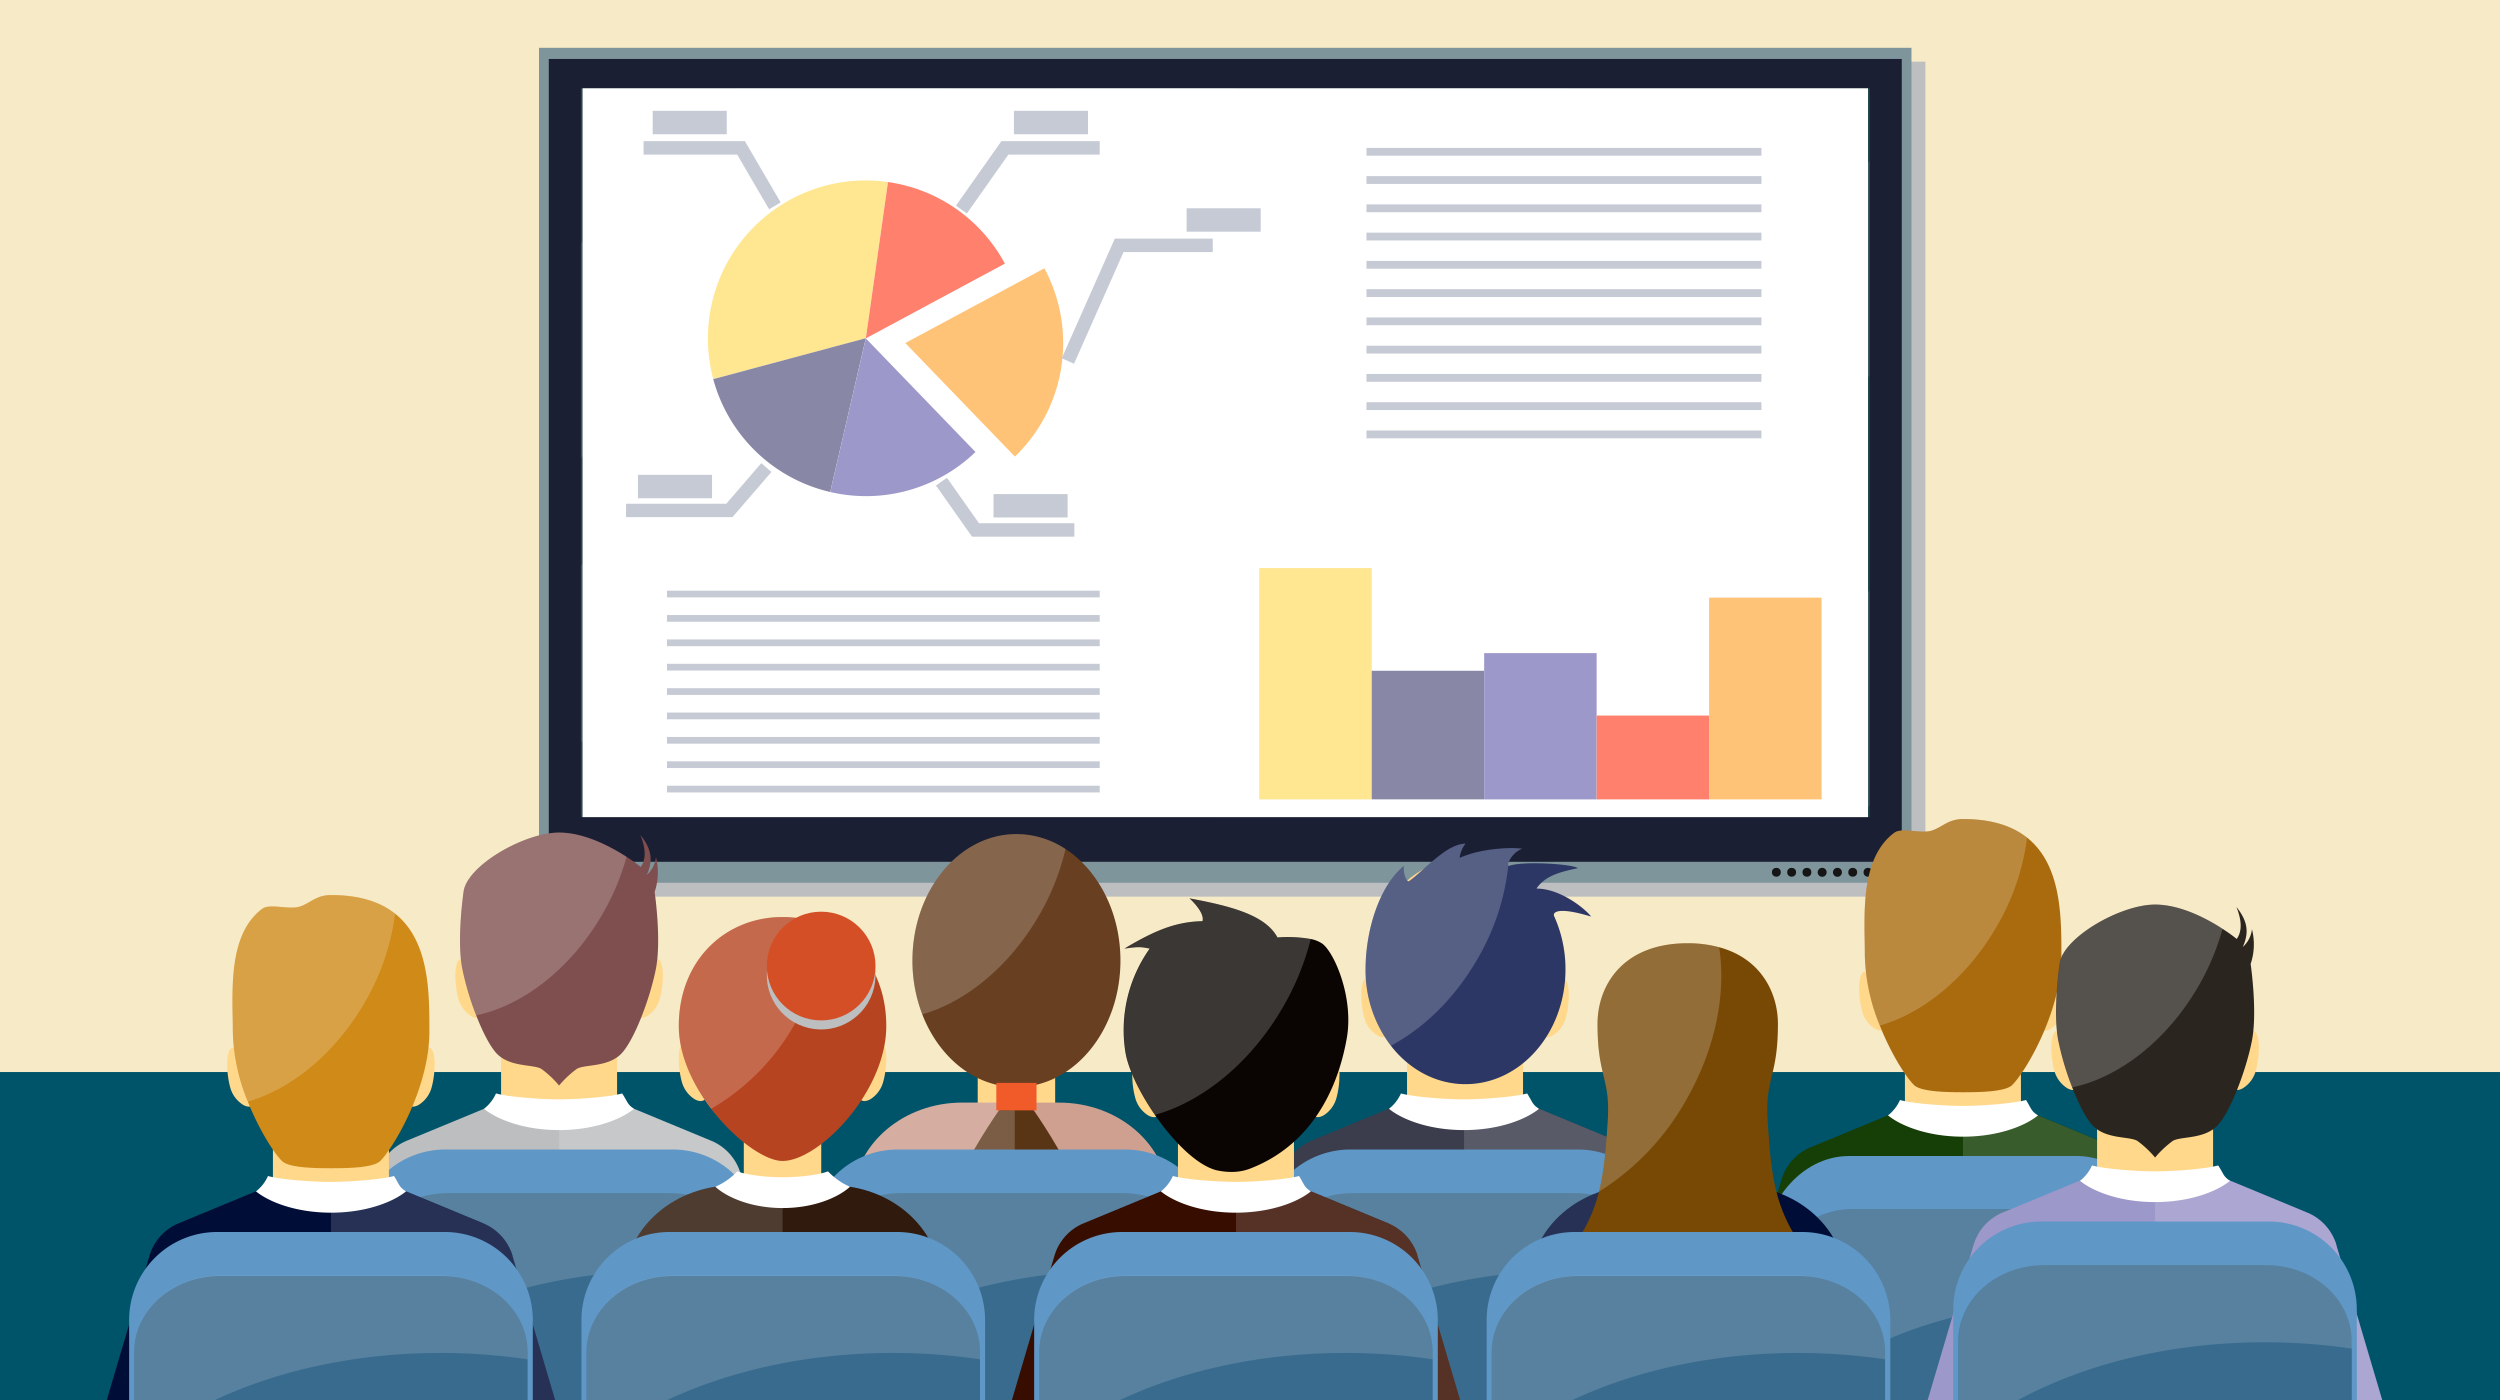 <svg xmlns="http://www.w3.org/2000/svg" viewBox="0 0 625 350"><defs><style>.cls-1{isolation:isolate;}.cls-2{fill:#f7eac6;}.cls-3{fill:#005469;}.cls-33,.cls-4{fill:#bcbec0;}.cls-36,.cls-4{mix-blend-mode:multiply;}.cls-5{fill:#7e959c;}.cls-6{fill:#1a1f33;}.cls-7{fill:#254a4d;}.cls-8{fill:#151515;}.cls-9{opacity:0.1;}.cls-10,.cls-20,.cls-22{fill:#fff;}.cls-11{fill:#ffe690;}.cls-12{fill:#8888a6;}.cls-13{fill:#ff806d;}.cls-14{fill:#ffc378;}.cls-15{fill:#9d98ca;}.cls-16{fill:none;stroke:#c5cad4;stroke-miterlimit:10;stroke-width:3.36px;}.cls-17{fill:#c5cad4;}.cls-18{fill:#ffd88c;}.cls-19{fill:#aa6b0e;}.cls-20{opacity:0.2;}.cls-21{fill:#153f06;}.cls-22,.cls-25{opacity:0.15;}.cls-23{fill:#5f97c7;}.cls-24{fill:#396b8e;}.cls-26{fill:#cfa090;}.cls-27{fill:#683f21;}.cls-28{fill:#593515;}.cls-29{fill:#f15a29;}.cls-30{fill:#2c3765;}.cls-31{fill:#3b3d4c;}.cls-32{fill:#7f4f4f;}.cls-34{fill:#2b251f;}.cls-35{fill:#b64420;}.cls-37{fill:#d44f25;}.cls-38{fill:#301a0d;}.cls-39{fill:#000d37;}.cls-40{fill:#784905;}.cls-41{fill:#0a0502;}.cls-42{fill:#370d00;}.cls-43{fill:#d08a18;}</style></defs><title>Artboard 02</title><g class="cls-1"><g id="_02" data-name="02"><rect class="cls-2" width="625" height="372.17"/><rect class="cls-3" y="268.01" width="625" height="104.15"/><rect class="cls-4" x="138.23" y="15.42" width="343.12" height="208.74"/><rect class="cls-5" x="134.75" y="11.95" width="343.12" height="208.74"/><rect class="cls-6" x="137.2" y="14.74" width="338.24" height="200.71"/><rect class="cls-7" x="145.23" y="22.07" width="322.18" height="182.21"/><circle class="cls-8" cx="470.82" cy="218.07" r="1.11"/><circle class="cls-8" cx="467" cy="218.07" r="1.11"/><circle class="cls-8" cx="463.18" cy="218.07" r="1.11"/><path class="cls-8" d="M460.48,218.07a1.12,1.12,0,1,1-1.12-1.11A1.11,1.11,0,0,1,460.48,218.07Z"/><path class="cls-8" d="M456.66,218.07a1.12,1.12,0,1,1-1.11-1.11A1.11,1.11,0,0,1,456.66,218.07Z"/><circle class="cls-8" cx="451.73" cy="218.07" r="1.11"/><circle class="cls-8" cx="447.91" cy="218.07" r="1.11"/><circle class="cls-8" cx="444.09" cy="218.07" r="1.11"/><g class="cls-9"><polygon class="cls-10" points="237.67 22.07 145.23 114.51 145.23 60.82 183.98 22.07 237.67 22.07"/><polygon class="cls-10" points="308.73 22.07 145.23 185.57 145.23 141.35 264.51 22.07 308.73 22.07"/><polygon class="cls-10" points="392.41 22.07 210.21 204.28 168.21 204.28 350.41 22.07 392.41 22.07"/><polygon class="cls-10" points="467.41 40.24 467.41 93.93 357.06 204.28 303.37 204.28 467.41 40.24"/><polygon class="cls-10" points="467.41 147.61 467.41 201.3 464.44 204.28 410.75 204.28 467.41 147.61"/></g><rect class="cls-10" x="145.64" y="22.07" width="321.36" height="182.21"/><path class="cls-11" d="M222,45.51a39,39,0,0,0-5.54-.4,39.47,39.47,0,0,0-38.14,49.67l38.14-10.19Z"/><path class="cls-12" d="M178.31,94.78A39.53,39.53,0,0,0,207.55,123l8.9-38.45Z"/><path class="cls-13" d="M251.22,65.9A39.47,39.47,0,0,0,222,45.51l-5.54,39.08Z"/><path class="cls-14" d="M265.79,85.76a39.21,39.21,0,0,0-4.7-18.68L226.32,85.76l27.41,28.39A39.36,39.36,0,0,0,265.79,85.76Z"/><path class="cls-15" d="M207.55,123A39.42,39.42,0,0,0,243.87,113L216.45,84.59Z"/><polyline class="cls-16" points="266.97 90.25 279.8 61.33 303.19 61.33"/><rect class="cls-17" x="296.65" y="52.07" width="18.52" height="5.85"/><rect class="cls-17" x="253.48" y="27.71" width="18.52" height="5.85"/><rect class="cls-17" x="163.17" y="27.71" width="18.52" height="5.85"/><rect class="cls-17" x="159.49" y="118.71" width="18.52" height="5.85"/><rect class="cls-17" x="248.38" y="123.52" width="18.52" height="5.85"/><polyline class="cls-16" points="240.35 52.39 251.22 36.97 274.93 36.97"/><polyline class="cls-16" points="193.72 51.46 185.26 36.97 160.89 36.97"/><polyline class="cls-16" points="191.59 116.89 182.34 127.61 156.51 127.61"/><polyline class="cls-16" points="235.36 120.41 243.87 132.48 268.59 132.48"/><rect class="cls-17" x="341.62" y="36.97" width="98.74" height="1.95"/><rect class="cls-17" x="341.62" y="44.03" width="98.74" height="1.95"/><rect class="cls-17" x="341.62" y="51.1" width="98.74" height="1.95"/><rect class="cls-17" x="341.62" y="58.16" width="98.74" height="1.95"/><rect class="cls-17" x="341.62" y="65.23" width="98.74" height="1.95"/><rect class="cls-17" x="341.62" y="72.3" width="98.74" height="1.95"/><rect class="cls-17" x="341.62" y="79.36" width="98.74" height="1.95"/><rect class="cls-17" x="341.62" y="86.43" width="98.74" height="1.95"/><rect class="cls-17" x="341.62" y="93.49" width="98.74" height="1.95"/><rect class="cls-17" x="341.62" y="100.56" width="98.74" height="1.95"/><rect class="cls-17" x="341.62" y="107.63" width="98.74" height="1.95"/><rect class="cls-17" x="166.74" y="147.67" width="108.19" height="1.68"/><rect class="cls-17" x="166.74" y="153.76" width="108.19" height="1.68"/><rect class="cls-17" x="166.74" y="159.86" width="108.19" height="1.68"/><rect class="cls-17" x="166.74" y="165.95" width="108.19" height="1.68"/><rect class="cls-17" x="166.74" y="172.05" width="108.19" height="1.68"/><rect class="cls-17" x="166.74" y="178.14" width="108.19" height="1.68"/><rect class="cls-17" x="166.74" y="184.24" width="108.19" height="1.68"/><rect class="cls-17" x="166.74" y="190.33" width="108.19" height="1.68"/><rect class="cls-17" x="166.74" y="196.43" width="108.19" height="1.68"/><rect class="cls-11" x="314.81" y="142.02" width="28.12" height="57.83"/><rect class="cls-12" x="342.93" y="167.69" width="28.12" height="32.15"/><rect class="cls-15" x="371.04" y="163.28" width="28.12" height="36.57"/><rect class="cls-13" x="399.16" y="178.89" width="28.12" height="20.96"/><rect class="cls-14" x="427.28" y="149.41" width="28.12" height="50.44"/><ellipse class="cls-18" cx="490.73" cy="240.7" rx="24.17" ry="27.75"/><path class="cls-18" d="M515.6,243c.9.61,1.13,2.9,1,4.49a21.81,21.81,0,0,1-.77,5.46,7.37,7.37,0,0,1-3.26,4.3c-1.27.7-3,.77-3.06-1.85a20.89,20.89,0,0,1,.88-6.67C512.88,244.12,514,242.49,515.6,243Z"/><path class="cls-18" d="M465.87,243c-.91.61-1.14,2.9-1.06,4.49a21.81,21.81,0,0,0,.77,5.46,7.41,7.41,0,0,0,3.26,4.3c1.28.7,3,.77,3.06-1.85a20.89,20.89,0,0,0-.88-6.67C468.58,244.12,467.42,242.49,465.87,243Z"/><rect class="cls-18" x="476.23" y="265.11" width="29" height="14.5"/><path class="cls-19" d="M515.35,238.91c0,13.91-8.86,28.91-12.29,32.34-1.76,1.76-8.58,1.81-12.28,1.81s-10.53-.05-12.29-1.81c-2-2-5.69-7.7-8.53-14.86a48.65,48.65,0,0,1-3.75-17.48c0-9.44-1.45-24.16,7.36-30.72,1.88-1.4,6.7.3,9.35-.54s4.1-2.89,7.86-2.89c7.27,0,12.39,1.79,16,4.66C515.42,216.29,515.35,229.37,515.35,238.91Z"/><path class="cls-20" d="M506.77,209.42a58.82,58.82,0,0,1-7.6,22.21c-7.41,12.82-18.37,21.64-29.21,24.76a48.65,48.65,0,0,1-3.75-17.48c0-9.44-1.45-24.16,7.36-30.72,1.88-1.4,6.7.3,9.35-.54s4.1-2.89,7.86-2.89C498.05,204.76,503.17,206.55,506.77,209.42Z"/><path class="cls-21" d="M551.77,347.87,536.13,295l0-.11a10.79,10.79,0,0,0-.45-1.24,12.77,12.77,0,0,0-6.89-6.83l-19.32-8,0,0H472.07l-.07,0-19.34,8a12.68,12.68,0,0,0-7.31,8.12L429.69,347.9a7,7,0,0,0,.55,5.26h121A6.93,6.93,0,0,0,551.77,347.87Z"/><path class="cls-22" d="M551.77,347.87,536.13,295l0-.11a10.79,10.79,0,0,0-.45-1.24,12.5,12.5,0,0,0-6.78-6.79l-.11,0-19.32-8,0,0H490.74v74.33h60.47A6.93,6.93,0,0,0,551.77,347.87Z"/><path class="cls-10" d="M506.51,275c-3.25.89-11.13,1.48-15.77,1.48S478.21,275.92,475,275a10.19,10.19,0,0,1-3,3.85c3.25,2.65,10,5.32,18.76,5.32s15.5-2.67,18.75-5.32C507.8,277.78,507.91,277.3,506.51,275Z"/><path class="cls-23" d="M519.18,289h-56.9c-12.16,0-22,12-22,26.68v51H541.2v-51C541.2,301,531.34,289,519.18,289Z"/><path class="cls-24" d="M518.45,302.27H463c-11.85,0-21.46,10.31-21.46,23v41.47h98.36V325.28C539.91,312.58,530.3,302.27,518.45,302.27Z"/><g class="cls-25"><path class="cls-10" d="M539.91,325.28v2.3a122.09,122.09,0,0,0-21.8-1.94c-31.5,0-59.4,11.79-76.55,29.91V325.28c0-12.71,9.6-23,21.45-23h55.45C530.3,302.27,539.91,312.57,539.91,325.28Z"/></g><rect class="cls-18" x="244.43" y="266.91" width="19.36" height="14.5"/><path class="cls-26" d="M294.8,357.22H210.55l2.68-58.3c.6-13,12.66-23.27,27.33-23.27h24.22c14.68,0,26.74,10.27,27.34,23.27Z"/><path class="cls-22" d="M252.67,275.65v81.57H210.55l2.68-58.3c.6-13,12.66-23.27,27.33-23.27Z"/><path class="cls-27" d="M280.11,240.14c0,17.47-11.64,31.63-26,31.63-10.41,0-19.39-7.44-23.54-18.18a37.27,37.27,0,0,1-2.46-13.45c0-17.46,11.64-31.62,26-31.62a22.3,22.3,0,0,1,12.28,3.74C274.55,217.59,280.11,228.08,280.11,240.14Z"/><path class="cls-28" d="M263.41,339.8c-1.08,7.48-3.27,12.49-9.31,12.49h-.42l-.52,0c-5.08-.52-7.34-5.39-8.36-12.44-1.19-8.18-7.27-33.15-5.88-41.75.91-5.64,8.09-16.53,10.78-20.45l1-1.46h6.79l1,1.46c2.69,3.92,9.87,14.81,10.78,20.45C270.68,306.65,264.6,331.62,263.41,339.8Z"/><rect class="cls-29" x="249.08" y="270.72" width="10.05" height="6.87"/><path class="cls-20" d="M266.38,212.26a60.59,60.59,0,0,1-6.61,16.58c-7.41,12.82-18.37,21.65-29.21,24.75a37.27,37.27,0,0,1-2.46-13.45c0-17.46,11.64-31.62,26-31.62A22.3,22.3,0,0,1,266.38,212.26Z"/><path class="cls-20" d="M253.68,277.6v74.68l-.52,0c-5.08-.52-7.34-5.39-8.36-12.44-1.19-8.18-7.27-33.15-5.88-41.75.91-5.64,8.09-16.53,10.78-20.45Z"/><path class="cls-23" d="M303.32,366.75H202.39V309.38a22,22,0,0,1,22-22H281.3a22,22,0,0,1,22,22Z"/><path class="cls-24" d="M203.68,366.75V317.27c0-10.48,9.6-19,21.45-19h55.45c11.85,0,21.45,8.5,21.45,19v49.48"/><g class="cls-25"><path class="cls-10" d="M302,317.27v1.9a147.16,147.16,0,0,0-21.81-1.6c-31.5,0-59.39,9.72-76.55,24.68v-25c0-10.48,9.6-19,21.45-19h55.45C292.42,298.28,302,306.79,302,317.27Z"/></g><ellipse class="cls-18" cx="366.26" cy="242.36" rx="24.17" ry="27.75"/><path class="cls-18" d="M391.12,244.62c.9.62,1.14,2.91,1.06,4.49a21.74,21.74,0,0,1-.77,5.46,7.38,7.38,0,0,1-3.26,4.3c-1.28.71-3,.77-3.06-1.85a20.92,20.92,0,0,1,.87-6.67C388.41,245.78,389.57,244.15,391.12,244.62Z"/><path class="cls-18" d="M341.39,244.62c-.9.62-1.13,2.91-1.05,4.49a21.74,21.74,0,0,0,.77,5.46,7.36,7.36,0,0,0,3.25,4.3c1.28.71,3,.77,3.07-1.85a20.93,20.93,0,0,0-.88-6.67C344.11,245.78,343,244.15,341.39,244.62Z"/><rect class="cls-18" x="351.76" y="264.78" width="29" height="14.5"/><path class="cls-30" d="M388.57,229.12a32.11,32.11,0,0,1,2.8,13.23c0,15.84-11.19,28.69-25,28.69-7.42,0-14.08-3.71-18.65-9.61a31.06,31.06,0,0,1-6.33-19.08c0-9.58,3.3-20.67,9.59-25.88-.26,2.08.76,4.19,1.3,3.81,3.79-2.67,9.32-9.36,14.09-9.36a6.92,6.92,0,0,0-1.46,3.57l.25-.14a21.63,21.63,0,0,1,5.93-1.7,41.22,41.22,0,0,1,6.21-.62,20.49,20.49,0,0,1,3.24.15,6,6,0,0,0-3.3,3.22,2,2,0,0,0-.11.28,1,1,0,0,0-.06.61.31.31,0,0,0,.15.2c3.26-1.3,16-.49,17.25.55-4.8,1-8.21,2-10.36,5.1,6.54.05,12.85,5.74,13.65,7C389.56,226.64,388,228,388.57,229.12Z"/><path class="cls-20" d="M380.55,212.18a6,6,0,0,0-3.3,3.22.58.58,0,0,0-.11.28c0,.2,0,.4-.06.61a58.33,58.33,0,0,1-7.74,23.5c-5.67,9.82-13.42,17.29-21.61,21.64a31.06,31.06,0,0,1-6.33-19.08c0-9.58,3.3-20.67,9.59-25.88-.26,2.08.76,4.19,1.3,3.81,3.79-2.67,9.32-9.36,14.09-9.36a6.92,6.92,0,0,0-1.46,3.57l.25-.14a32.5,32.5,0,0,1,5.93-1.7,41.22,41.22,0,0,1,6.21-.62A20.49,20.49,0,0,1,380.55,212.18Z"/><path class="cls-31" d="M421.65,355c-20.57,3.91-37.91,6-55.63,6-17.13,0-34.61-1.91-55.67-6a7,7,0,0,1-5.38-8.83l15.66-52.93a12.68,12.68,0,0,1,7.31-8.12l19.34-8,.07,0h37.33l0,0,19.32,8a12.77,12.77,0,0,1,6.89,6.83,10.79,10.79,0,0,1,.45,1.24l0,.11,15.64,52.86A7,7,0,0,1,421.65,355Z"/><path class="cls-22" d="M421.65,355c-20.57,3.91-37.91,6-55.63,6V277.16h18.66l0,0,19.32,8,.11,0a12.5,12.5,0,0,1,6.78,6.79,10.79,10.79,0,0,1,.45,1.24l0,.11,15.64,52.86A7,7,0,0,1,421.65,355Z"/><path class="cls-10" d="M381.79,273.36c-3.25.89-11.13,1.48-15.78,1.48s-12.52-.59-15.77-1.48a10.15,10.15,0,0,1-3,3.84c3.25,2.66,10,5.32,18.75,5.32s15.51-2.66,18.76-5.32C383.08,276.11,383.19,275.62,381.79,273.36Z"/><path class="cls-23" d="M416.48,366.75H315.55V309.38a22,22,0,0,1,22-22h56.9a22,22,0,0,1,22,22Z"/><path class="cls-24" d="M316.83,366.75V317.27c0-10.48,9.61-19,21.46-19h55.44c11.85,0,21.46,8.5,21.46,19v49.48"/><g class="cls-25"><path class="cls-10" d="M415.19,317.27v1.9a147,147,0,0,0-21.8-1.6c-31.5,0-59.4,9.72-76.55,24.68v-25c0-10.48,9.6-19,21.45-19h55.45C405.58,298.28,415.19,306.79,415.19,317.27Z"/></g><ellipse class="cls-18" cx="139.77" cy="237.58" rx="24.17" ry="27.75"/><path class="cls-18" d="M164.64,239.84c.9.61,1.13,2.9,1.05,4.49a21.81,21.81,0,0,1-.77,5.46,7.39,7.39,0,0,1-3.25,4.3c-1.28.7-3,.76-3.07-1.85a21,21,0,0,1,.88-6.68C161.92,241,163.08,239.37,164.64,239.84Z"/><path class="cls-18" d="M114.91,239.84c-.91.61-1.14,2.9-1.06,4.49a21.81,21.81,0,0,0,.77,5.46,7.41,7.41,0,0,0,3.26,4.3c1.28.7,3,.76,3.06-1.85a21,21,0,0,0-.88-6.68C117.62,241,116.46,239.37,114.91,239.84Z"/><rect class="cls-18" x="125.27" y="261.99" width="29" height="14.5"/><path class="cls-32" d="M164,242.07c-1.4,7.34-5.6,18.59-9,21.67s-8.91,2.33-10.81,3.49a25.51,25.51,0,0,0-4.42,4.15,25.14,25.14,0,0,0-4.42-4.15c-1.89-1.16-7.42-.41-10.81-3.49-1.78-1.62-3.79-5.51-5.49-9.9a70.48,70.48,0,0,1-3.49-11.77c-1.4-7.33.33-19.08.33-19.08.76-6.54,15.16-14.85,23.88-14.85,6.35,0,12.95,3.54,16.87,6.07a42,42,0,0,1,3.55,2.53c1.51-2.18,1.1-5-.08-8,2.6,3.31,3.34,6.1,1.59,10a7,7,0,0,0,2.29-4.42,15.29,15.29,0,0,1-.33,8.67S165.39,234.74,164,242.07Z"/><path class="cls-20" d="M156.64,214.21a61,61,0,0,1-6,14.29c-7.94,13.76-20,22.91-31.57,25.34a70.48,70.48,0,0,1-3.49-11.77c-1.4-7.33.33-19.08.33-19.08.76-6.54,15.16-14.85,23.88-14.85C146.12,208.14,152.72,211.68,156.64,214.21Z"/><path class="cls-33" d="M195.41,355c-20.57,3.91-37.91,6-55.63,6-17.13,0-34.61-1.91-55.67-6a7,7,0,0,1-5.38-8.83L94.39,293.3a12.68,12.68,0,0,1,7.31-8.12l19.34-8,.07,0h37.33l0,0,19.32,8a12.77,12.77,0,0,1,6.89,6.83,10.79,10.79,0,0,1,.45,1.24l0,.11,15.64,52.86A7,7,0,0,1,195.41,355Z"/><path class="cls-22" d="M195.41,355c-20.57,3.91-37.91,6-55.63,6V277.16h18.66l0,0,19.32,8,.11,0a12.5,12.5,0,0,1,6.78,6.79,10.79,10.79,0,0,1,.45,1.24l0,.11,15.64,52.86A7,7,0,0,1,195.41,355Z"/><path class="cls-10" d="M155.55,273.36c-3.25.89-11.13,1.48-15.77,1.48s-12.53-.59-15.78-1.48a10.15,10.15,0,0,1-3,3.84c3.25,2.66,10,5.32,18.76,5.32s15.5-2.66,18.75-5.32C156.84,276.11,157,275.62,155.55,273.36Z"/><path class="cls-23" d="M190.24,366.75H89.31V309.38a22,22,0,0,1,22-22h56.89a22,22,0,0,1,22,22Z"/><path class="cls-24" d="M90.59,366.75V317.27c0-10.48,9.61-19,21.46-19h55.44c11.85,0,21.46,8.5,21.46,19v49.48"/><g class="cls-25"><path class="cls-10" d="M189,317.27v1.9a147,147,0,0,0-21.8-1.6c-31.5,0-59.4,9.72-76.55,24.68v-25c0-10.48,9.6-19,21.45-19H167.5C179.34,298.28,189,306.79,189,317.27Z"/></g><ellipse class="cls-18" cx="538.77" cy="255.58" rx="24.17" ry="27.75"/><path class="cls-18" d="M563.64,257.84c.9.61,1.13,2.9,1.05,4.49a21.81,21.81,0,0,1-.77,5.46,7.39,7.39,0,0,1-3.25,4.3c-1.28.7-3,.76-3.07-1.85a21,21,0,0,1,.88-6.68C560.92,259,562.08,257.37,563.64,257.84Z"/><path class="cls-18" d="M513.91,257.84c-.91.61-1.14,2.9-1.06,4.49a21.81,21.81,0,0,0,.77,5.46,7.41,7.41,0,0,0,3.26,4.3c1.28.7,3,.76,3.06-1.85a21,21,0,0,0-.88-6.68C516.62,259,515.46,257.37,513.91,257.84Z"/><rect class="cls-18" x="524.27" y="279.99" width="29" height="14.5"/><path class="cls-34" d="M563,260.07c-1.4,7.34-5.6,18.59-9,21.67s-8.91,2.33-10.81,3.49a25.51,25.51,0,0,0-4.42,4.15,25.14,25.14,0,0,0-4.42-4.15c-1.89-1.16-7.42-.41-10.81-3.49-1.78-1.62-3.79-5.51-5.49-9.9a70.48,70.48,0,0,1-3.49-11.77c-1.4-7.33.33-19.08.33-19.08.76-6.54,15.16-14.85,23.88-14.85,6.35,0,13,3.54,16.87,6.07a42,42,0,0,1,3.55,2.53c1.51-2.18,1.1-5-.08-8,2.6,3.31,3.34,6.1,1.59,10a7,7,0,0,0,2.29-4.42,15.29,15.29,0,0,1-.33,8.67S564.39,252.74,563,260.07Z"/><path class="cls-20" d="M555.64,232.21a61,61,0,0,1-6,14.29c-7.94,13.76-20,22.91-31.57,25.34a70.48,70.48,0,0,1-3.49-11.77c-1.4-7.33.33-19.08.33-19.08.76-6.54,15.16-14.85,23.88-14.85C545.12,226.14,551.72,229.68,555.64,232.21Z"/><path class="cls-15" d="M594.41,373c-20.57,3.91-37.91,6-55.63,6-17.13,0-34.61-1.91-55.67-6a7,7,0,0,1-5.38-8.83l15.66-52.93a12.68,12.68,0,0,1,7.31-8.12l19.34-8,.07,0h37.33l0,0,19.32,8a12.77,12.77,0,0,1,6.89,6.83,10.79,10.79,0,0,1,.45,1.24l0,.11,15.64,52.86A7,7,0,0,1,594.41,373Z"/><path class="cls-22" d="M594.41,373c-20.57,3.91-37.91,6-55.63,6V295.16h18.66l0,0,19.32,8,.11,0a12.5,12.5,0,0,1,6.78,6.79,10.79,10.79,0,0,1,.45,1.24l0,.11,15.64,52.86A7,7,0,0,1,594.41,373Z"/><path class="cls-10" d="M554.55,291.36c-3.25.89-11.13,1.48-15.77,1.48s-12.53-.59-15.78-1.48a10.15,10.15,0,0,1-3,3.84c3.25,2.66,10,5.32,18.76,5.32s15.5-2.66,18.75-5.32C555.84,294.11,556,293.62,554.55,291.36Z"/><path class="cls-23" d="M589.24,384.75H488.31V327.38a22,22,0,0,1,22-22h56.89a22,22,0,0,1,22,22Z"/><path class="cls-24" d="M489.59,384.75V335.27c0-10.48,9.61-19,21.46-19h55.44c11.85,0,21.46,8.5,21.46,19v49.48"/><g class="cls-25"><path class="cls-10" d="M588,335.27v1.9a147,147,0,0,0-21.8-1.6c-31.5,0-59.4,9.72-76.55,24.68v-25c0-10.48,9.6-19,21.45-19H566.5C578.34,316.28,588,324.79,588,335.27Z"/></g><ellipse class="cls-18" cx="195.63" cy="258.33" rx="24.17" ry="27.75"/><path class="cls-18" d="M220.5,260.6c.9.61,1.13,2.9,1.05,4.49a21.22,21.22,0,0,1-.77,5.45,7.39,7.39,0,0,1-3.25,4.31c-1.28.7-3,.76-3.07-1.85a21,21,0,0,1,.88-6.68C217.79,261.76,218.94,260.13,220.5,260.6Z"/><path class="cls-18" d="M170.77,260.6c-.9.61-1.14,2.9-1.05,4.49a21.21,21.21,0,0,0,.76,5.45,7.4,7.4,0,0,0,3.26,4.31c1.28.7,3,.76,3.07-1.85a21.28,21.28,0,0,0-.88-6.68C173.48,261.76,172.33,260.13,170.77,260.6Z"/><rect class="cls-18" x="185.95" y="282.75" width="19.36" height="14.5"/><path class="cls-35" d="M221.57,256.52c0,16.44-16.83,33.72-25.94,33.72-4.41,0-12-5.41-17.83-13.05-4.6-6-8.1-13.43-8.1-20.67,0-16.45,11.61-27.26,25.93-27.26a26.4,26.4,0,0,1,10.91,2.3C215.42,235.56,221.57,244.54,221.57,256.52Z"/><path class="cls-20" d="M206.54,231.56a58,58,0,0,1-7.82,24.37,56.5,56.5,0,0,1-20.92,21.26c-4.6-6-8.1-13.43-8.1-20.67,0-16.45,11.61-27.26,25.93-27.26A26.4,26.4,0,0,1,206.54,231.56Z"/><g class="cls-36"><circle class="cls-33" cx="205.29" cy="243.79" r="13.59" transform="translate(-79.34 387.18) rotate(-76.64)"/></g><circle class="cls-37" cx="205.29" cy="241.51" r="13.59"/><path class="cls-38" d="M207.74,296.32H183.52c-14.67,0-26.73,10.27-27.33,23.27l-2.42,52.57h83.72l-2.41-52.57C234.48,306.59,222.42,296.32,207.74,296.32Z"/><path class="cls-22" d="M183.52,296.32c-14.67,0-26.73,10.27-27.33,23.27l-2.42,52.57h41.86V296.32Z"/><path class="cls-10" d="M207,292.84c-2.34.89-7.17,1.48-11.34,1.48s-9-.59-11.33-1.48a16.85,16.85,0,0,1-5.5,3.85c2.92,2.66,9,5.32,16.83,5.32s13.92-2.66,16.84-5.32A16.64,16.64,0,0,1,207,292.84Z"/><path class="cls-23" d="M224.26,308h-56.9a22,22,0,0,0-22,22v42.11H246.27V330.05A22,22,0,0,0,224.26,308Z"/><path class="cls-24" d="M223.53,319H168.09c-11.85,0-21.46,8.5-21.46,19v34.21H245V338C245,327.46,235.38,319,223.53,319Z"/><g class="cls-25"><path class="cls-10" d="M245,337.94v1.9a147,147,0,0,0-21.8-1.6c-31.5,0-59.4,9.73-76.55,24.68v-25c0-10.48,9.6-19,21.45-19h55.45C235.38,319,245,327.46,245,337.94Z"/></g><rect class="cls-18" x="412.24" y="282.93" width="19.36" height="14.5"/><path class="cls-39" d="M434,296.32H409.81c-14.67,0-26.73,10.27-27.33,23.27l-2.41,52.57h83.72l-2.42-52.57C460.77,306.59,448.71,296.32,434,296.32Z"/><path class="cls-22" d="M409.81,296.32c-14.67,0-26.73,10.27-27.33,23.27l-2.41,52.57h41.85V296.32Z"/><path class="cls-10" d="M433.26,292.84c-2.33.89-7.17,1.48-11.33,1.48s-9-.59-11.34-1.48a16.85,16.85,0,0,1-5.5,3.85c2.92,2.66,9,5.32,16.84,5.32s13.91-2.66,16.83-5.32A16.85,16.85,0,0,1,433.26,292.84Z"/><path class="cls-40" d="M448.33,308.24H395.52a38.91,38.91,0,0,0,4.23-10.33c1.35-5.34,1.74-11,2.18-17.58.72-10.93-2.55-10.95-2.55-24.34,0-9.42,6.13-20.18,22.54-20.18a29.77,29.77,0,0,1,7.87,1c10.54,2.84,14.69,11.47,14.69,19.2,0,13.39-3.28,13.41-2.56,24.34S443.24,299.57,448.33,308.24Z"/><path class="cls-20" d="M421.45,275.15a63.62,63.62,0,0,1-21.7,22.76c1.35-5.34,1.74-11,2.18-17.58.72-10.93-2.55-10.95-2.55-24.34,0-9.42,6.13-20.18,22.54-20.18a29.77,29.77,0,0,1,7.87,1C431.58,248.35,428.91,262.24,421.45,275.15Z"/><path class="cls-23" d="M450.55,308H393.66a22,22,0,0,0-22,22v42.11H472.57V330.05A22,22,0,0,0,450.55,308Z"/><path class="cls-24" d="M449.83,319H394.38c-11.85,0-21.46,8.5-21.46,19v34.21h98.36V338C471.28,327.46,461.68,319,449.83,319Z"/><g class="cls-25"><path class="cls-10" d="M471.28,337.94v1.9a147,147,0,0,0-21.8-1.6c-31.5,0-59.39,9.73-76.55,24.68v-25c0-10.48,9.6-19,21.45-19h55.45C461.67,319,471.28,327.46,471.28,337.94Z"/></g><ellipse class="cls-18" cx="308.99" cy="262.36" rx="24.17" ry="27.75"/><path class="cls-18" d="M333.85,264.63c.9.61,1.14,2.9,1,4.49a21.21,21.21,0,0,1-.76,5.45,7.4,7.4,0,0,1-3.26,4.31c-1.28.7-3,.76-3.06-1.85a21,21,0,0,1,.87-6.68C331.14,265.79,332.3,264.16,333.85,264.63Z"/><path class="cls-18" d="M284.12,264.63c-.9.61-1.13,2.9-1.05,4.49a21.66,21.66,0,0,0,.77,5.45,7.39,7.39,0,0,0,3.25,4.31c1.28.7,3,.76,3.07-1.85a21,21,0,0,0-.88-6.68C286.84,265.79,285.68,264.16,284.12,264.63Z"/><rect class="cls-18" x="294.49" y="284.11" width="29" height="14.5"/><path class="cls-41" d="M336.69,259.58c-2.57,14.51-10.06,26.95-23.73,32.4a12.72,12.72,0,0,1-4.69,1,17.41,17.41,0,0,1-4.12-.41c-4.87-1.21-10.82-7.16-15.43-13.86-3.74-5.41-6.62-11.3-7.35-15.56a35.17,35.17,0,0,1,6.06-26c-2.45-.46-2.63-.49-6.33,0,7.49-4.47,12.76-6.72,19.53-6.86.63-2.26-3.26-5.7-3.26-5.7,10.88,2,19.08,4.32,22,9.77a33.36,33.36,0,0,1,8.35.4,7.76,7.76,0,0,1,2.88,1.17C333.63,238.22,338.49,249.45,336.69,259.58Z"/><path class="cls-20" d="M327.69,234.77a65.84,65.84,0,0,1-6.92,16.95c-8.11,14.06-20.18,23.68-32,27-3.74-5.41-6.62-11.3-7.35-15.56a35.17,35.17,0,0,1,6.06-26c-2.45-.46-2.63-.49-6.33,0,7.49-4.47,12.76-6.72,19.53-6.86.63-2.26-3.26-5.7-3.26-5.7,10.88,2,19.08,4.32,22,9.77A33.36,33.36,0,0,1,327.69,234.77Z"/><path class="cls-42" d="M370,366.87,354.39,314l0-.11a10.79,10.79,0,0,0-.45-1.24,12.77,12.77,0,0,0-6.89-6.83l-19.32-8,0,0H290.33l-.07,0-19.34,8a12.68,12.68,0,0,0-7.31,8.12L248,366.9a6.86,6.86,0,0,0,.55,5.26h121A6.93,6.93,0,0,0,370,366.87Z"/><path class="cls-22" d="M370,366.87,354.39,314l0-.11a10.79,10.79,0,0,0-.45-1.24,12.5,12.5,0,0,0-6.78-6.79l-.11,0-19.32-8,0,0H309v74.33h60.47A6.93,6.93,0,0,0,370,366.87Z"/><path class="cls-10" d="M324.77,294c-3.25.89-11.14,1.48-15.78,1.48s-12.53-.59-15.77-1.48a10.19,10.19,0,0,1-3,3.85c3.25,2.65,10,5.32,18.75,5.32s15.51-2.67,18.75-5.32C326.06,296.78,326.17,296.3,324.77,294Z"/><path class="cls-23" d="M337.44,308h-56.9a22,22,0,0,0-22,22v42.11H359.45V330.05A22,22,0,0,0,337.44,308Z"/><path class="cls-24" d="M336.71,319H281.27c-11.85,0-21.46,8.5-21.46,19v34.21h98.36V338C358.17,327.46,348.56,319,336.71,319Z"/><g class="cls-25"><path class="cls-10" d="M358.17,337.94v1.9a147.06,147.06,0,0,0-21.81-1.6c-31.49,0-59.39,9.73-76.55,24.68v-25c0-10.48,9.61-19,21.46-19h55.45C348.56,319,358.17,327.46,358.17,337.94Z"/></g><ellipse class="cls-18" cx="82.73" cy="259.7" rx="24.17" ry="27.75"/><path class="cls-18" d="M107.6,262c.9.61,1.13,2.9,1.05,4.49a21.81,21.81,0,0,1-.77,5.46,7.37,7.37,0,0,1-3.26,4.3c-1.27.7-3,.77-3.06-1.85a20.89,20.89,0,0,1,.88-6.67C104.88,263.12,106,261.49,107.6,262Z"/><path class="cls-18" d="M57.87,262c-.91.61-1.14,2.9-1.06,4.49a21.81,21.81,0,0,0,.77,5.46,7.41,7.41,0,0,0,3.26,4.3c1.28.7,3,.77,3.06-1.85a20.89,20.89,0,0,0-.88-6.67C60.58,263.12,59.42,261.49,57.87,262Z"/><rect class="cls-18" x="68.23" y="284.11" width="29" height="14.5"/><path class="cls-43" d="M107.35,257.91c0,13.91-8.86,28.91-12.29,32.34-1.76,1.76-8.58,1.81-12.28,1.81s-10.53-.05-12.29-1.81c-2-2-5.69-7.7-8.53-14.86a48.65,48.65,0,0,1-3.75-17.48c0-9.44-1.45-24.16,7.36-30.72,1.88-1.4,6.7.3,9.35-.54s4.1-2.89,7.86-2.89c7.27,0,12.39,1.79,16,4.66C107.42,235.29,107.35,248.37,107.35,257.91Z"/><path class="cls-20" d="M98.77,228.42a58.82,58.82,0,0,1-7.6,22.21C83.76,263.45,72.8,272.27,62,275.39a48.65,48.65,0,0,1-3.75-17.48c0-9.44-1.45-24.16,7.36-30.72,1.88-1.4,6.7.3,9.35-.54s4.1-2.89,7.86-2.89C90.05,223.76,95.17,225.55,98.77,228.42Z"/><path class="cls-39" d="M143.77,366.87,128.13,314l0-.11a10.79,10.79,0,0,0-.45-1.24,12.77,12.77,0,0,0-6.89-6.83l-19.32-8,0,0H64.07l-.07,0-19.34,8A12.68,12.68,0,0,0,37.35,314L21.69,366.9a7,7,0,0,0,.55,5.26h121A6.93,6.93,0,0,0,143.77,366.87Z"/><path class="cls-22" d="M143.77,366.87,128.13,314l0-.11a10.79,10.79,0,0,0-.45-1.24,12.5,12.5,0,0,0-6.78-6.79l-.11,0-19.32-8,0,0H82.74v74.33h60.47A6.93,6.93,0,0,0,143.77,366.87Z"/><path class="cls-10" d="M98.51,294c-3.25.89-11.13,1.48-15.77,1.48S70.21,294.92,67,294a10.19,10.19,0,0,1-3,3.85c3.25,2.65,10,5.32,18.76,5.32s15.5-2.67,18.75-5.32C99.8,296.78,99.91,296.3,98.51,294Z"/><path class="cls-23" d="M111.18,308H54.28a22,22,0,0,0-22,22v42.11H133.2V330.05A22,22,0,0,0,111.18,308Z"/><path class="cls-24" d="M110.45,319H55c-11.85,0-21.46,8.5-21.46,19v34.21h98.36V338C131.91,327.46,122.3,319,110.45,319Z"/><g class="cls-25"><path class="cls-10" d="M131.91,337.94v1.9a147,147,0,0,0-21.8-1.6c-31.5,0-59.4,9.73-76.55,24.68v-25c0-10.48,9.6-19,21.45-19h55.45C122.3,319,131.91,327.46,131.91,337.94Z"/></g></g></g></svg>